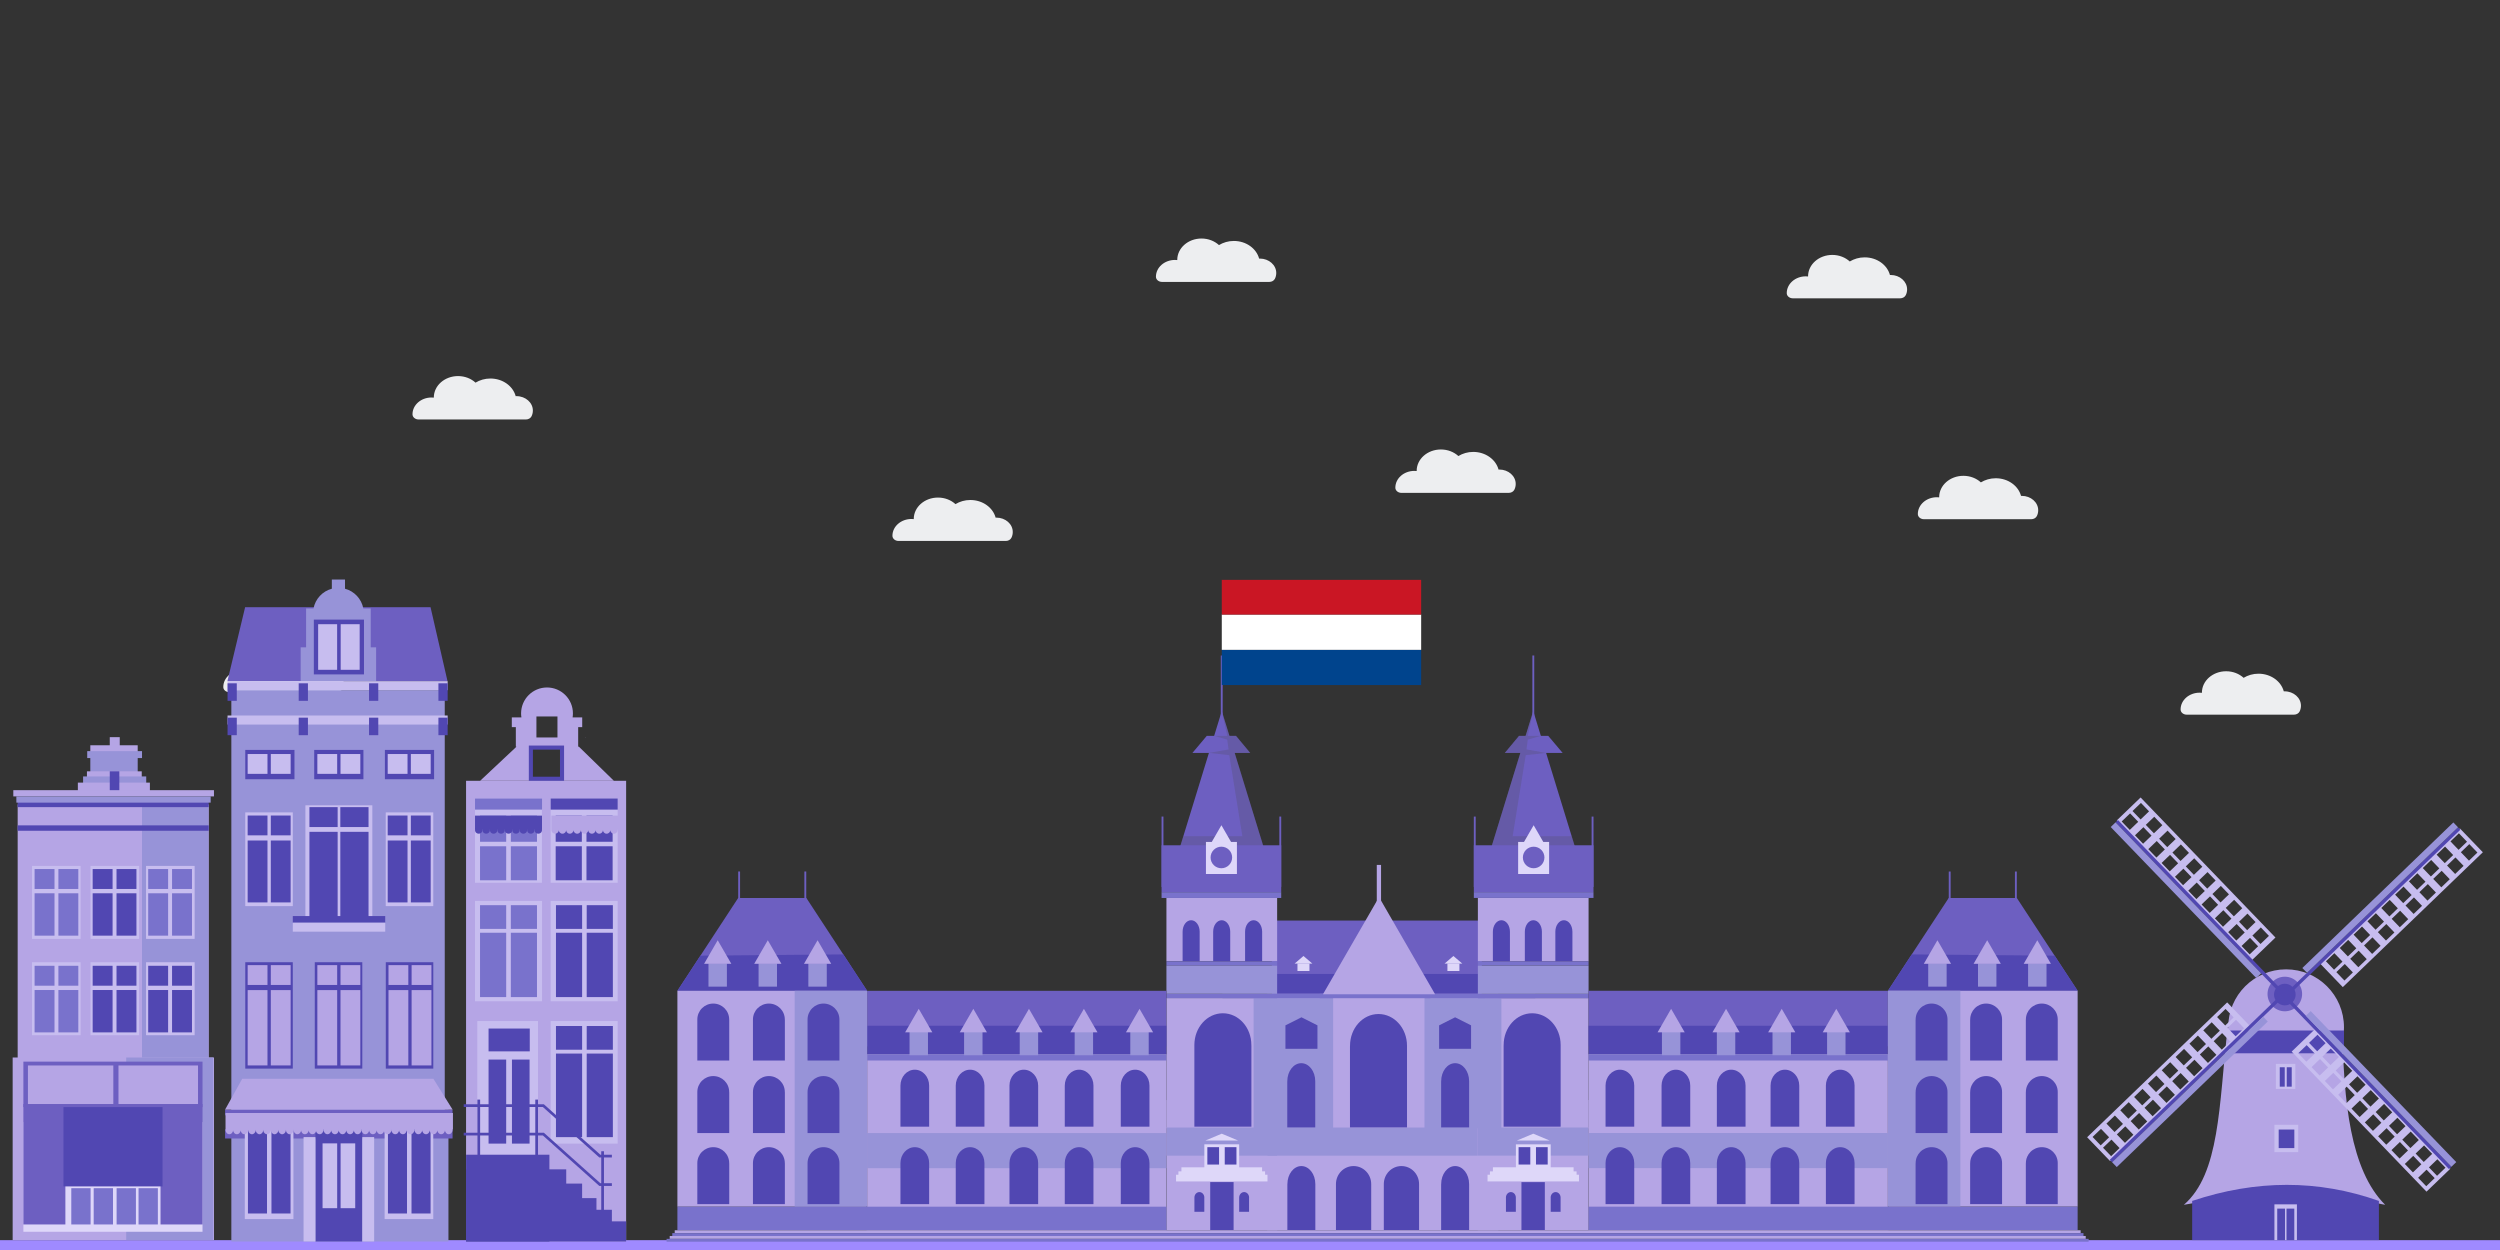 <?xml version="1.0" encoding="utf-8"?>
<!-- Generator: Adobe Illustrator 24.2.0, SVG Export Plug-In . SVG Version: 6.00 Build 0)  -->
<svg version="1.1" xmlns="http://www.w3.org/2000/svg" xmlns:xlink="http://www.w3.org/1999/xlink" x="0px" y="0px"
	 viewBox="0 0 5334 2667" style="enable-background:new 0 0 5334 2667;" xml:space="preserve">
<rect x="0" y="0" width="5334" height="2667" fill="#333333" stroke="none"/>
<style type="text/css">
	.st0{display:none;}
	.st1{display:inline;fill:#37186E;}
	.st2{fill:#EDEEF0;}
	.st3{fill:#9F8AFF;}
	.st4{fill:#5147B2;}
	.st5{fill:#6D5FC1;}
	.st6{fill:#B5A5E5;}
	.st7{opacity:0.22;fill:#494949;}
	.st8{fill:#9793D8;}
	.st9{fill:#7972CC;}
	.st10{fill:#DED7F9;}
	.st11{fill:#C7BDEF;}
	.st12{fill:#00448D;}
	.st13{fill:#FFFFFF;}
	.st14{fill:#CA1624;}
</style>
<g id="Layer_3" class="st0">
	<rect class="st1" width="5334" height="2667"/>
</g>
<g id="Layer_4">
	<g>
		<path class="st2" d="M2125.9,1104.4c-0.5,0-1,0-1.6,0.1c-5.8-21.6-27.7-37.7-54-37.7c-11.8,0-22.7,3.3-31.7,8.8
			c-9.4-8.6-22.6-14-37.3-14c-28.6,0-51.7,20.4-51.7,45.6c0,0.2,0,0.3,0,0.4c-1.6-0.2-3.2-0.3-4.9-0.3c-22.4,0-40.6,16-40.6,35.8
			v0.1c0,6.2,6,11,13,11h228.9c5.1,0,9.8-2.6,11.9-6.7c1.9-3.8,2.9-8,2.9-12.3C2161,1118.2,2145.2,1104.4,2125.9,1104.4"/>
		<path class="st2" d="M2688.1,551.7c-0.5,0-1,0-1.6,0.1c-5.8-21.6-27.7-37.7-54-37.7c-11.8,0-22.7,3.3-31.7,8.8
			c-9.4-8.6-22.6-14-37.3-14c-28.6,0-51.7,20.4-51.7,45.6c0,0.2,0,0.3,0,0.4c-1.6-0.2-3.2-0.3-4.9-0.3c-22.4,0-40.6,16-40.6,35.8
			v0.1c0,6.2,6,11,13,11h228.9c5.1,0,9.8-2.6,11.9-6.7c1.9-3.8,2.9-8,2.9-12.3C2723.1,565.6,2707.4,551.7,2688.1,551.7"/>
		<path class="st2" d="M4034,586.7c-0.5,0-1,0-1.6,0.1c-5.8-21.6-27.7-37.7-54-37.7c-11.8,0-22.7,3.3-31.7,8.8
			c-9.4-8.6-22.6-14-37.3-14c-28.6,0-51.7,20.4-51.7,45.6c0,0.2,0,0.3,0,0.4c-1.6-0.2-3.2-0.3-4.9-0.3c-22.4,0-40.6,16-40.6,35.8
			v0.1c0,6.2,6,11,13,11h229c5.1,0,9.8-2.6,11.9-6.7c1.9-3.8,2.9-8,2.9-12.3C4069,600.5,4053.3,586.7,4034,586.7"/>
		<path class="st2" d="M4874.3,1475c-0.5,0-1,0-1.6,0.1c-5.8-21.6-27.7-37.7-54-37.7c-11.8,0-22.7,3.3-31.7,8.8
			c-9.4-8.6-22.6-14-37.3-14c-28.6,0-51.7,20.4-51.7,45.6c0,0.2,0,0.3,0,0.4c-1.6-0.2-3.2-0.3-4.9-0.3c-22.4,0-40.6,16-40.6,35.8
			v0.1c0,6.2,6,11,13,11h229c5.1,0,9.8-2.6,11.9-6.7c1.9-3.8,2.9-8,2.9-12.3C4909.4,1488.9,4893.7,1475,4874.3,1475"/>
		<path class="st2" d="M1101.9,845.2c-0.5,0-1,0-1.6,0.1c-5.8-21.6-27.7-37.7-54-37.7c-11.8,0-22.7,3.3-31.7,8.8
			c-9.4-8.6-22.6-14-37.3-14c-28.6,0-51.7,20.4-51.7,45.6c0,0.2,0,0.3,0,0.4c-1.6-0.2-3.2-0.3-4.9-0.3c-22.4,0-40.6,16-40.6,35.8
			v0.1c0,6.2,6,11,13,11h229c5.1,0,9.8-2.6,11.9-6.7c1.9-3.8,2.9-8,2.9-12.3C1137,859.1,1121.3,845.2,1101.9,845.2"/>
		<path class="st2" d="M698.2,1427.1c-0.5,0-1,0-1.6,0.1c-5.8-21.6-27.7-37.7-54-37.7c-11.8,0-22.7,3.3-31.7,8.8
			c-9.4-8.6-22.6-14-37.3-14c-28.6,0-51.7,20.4-51.7,45.6c0,0.2,0,0.3,0,0.4c-1.6-0.2-3.2-0.3-4.9-0.3c-22.4,0-40.6,16-40.6,35.8
			v0.1c0,6.2,6,11,13,11h229c5.1,0,9.8-2.6,11.9-6.7c1.9-3.8,2.9-8,2.9-12.3C733.3,1440.9,717.6,1427.1,698.2,1427.1"/>
		<path class="st2" d="M4313.7,1058c-0.5,0-1,0-1.6,0.1c-5.8-21.6-27.7-37.7-54-37.7c-11.8,0-22.7,3.3-31.7,8.8
			c-9.4-8.6-22.6-14-37.3-14c-28.6,0-51.7,20.4-51.7,45.6c0,0.2,0,0.3,0,0.4c-1.6-0.2-3.2-0.3-4.9-0.3c-22.4,0-40.6,16-40.6,35.8
			v0.1c0,6.2,6,11,13,11h229c5.1,0,9.8-2.6,11.9-6.7c1.9-3.8,2.9-8,2.9-12.3C4348.8,1071.8,4333.1,1058,4313.7,1058"/>
		<path class="st2" d="M3198.9,1001.8c-0.5,0-1,0-1.6,0.1c-5.8-21.6-27.8-37.7-54-37.7c-11.8,0-22.7,3.3-31.7,8.8
			c-9.4-8.6-22.6-14-37.3-14c-28.6,0-51.7,20.4-51.7,45.6c0,0.2,0,0.3,0,0.4c-1.6-0.2-3.2-0.3-4.9-0.3c-22.4,0-40.6,16-40.6,35.8
			v0.1c0,6.2,6,11,13,11h229c5.1,0,9.8-2.6,11.9-6.7c1.9-3.8,2.9-8,2.9-12.3C3234,1015.6,3218.3,1001.8,3198.9,1001.8"/>
	</g>
	<rect y="2646" class="st3" width="5334" height="21"/>
</g>
<g id="Layer_1">
	<g>
		<rect x="2713.7" y="2051" class="st4" width="447.6" height="78.7"/>
		<rect x="2713.7" y="1964.1" class="st5" width="447.6" height="113.9"/>
		
			<rect x="2703.6" y="2120.3" transform="matrix(-1 -3.905333e-11 3.905333e-11 -1 5900.377 4745.209)" class="st6" width="493.1" height="504.5"/>
		<rect x="2604.7" y="1398.6" class="st5" width="4" height="150.1"/>
		<rect x="2729.6" y="1742.2" class="st5" width="4" height="150.1"/>
		<rect x="2478.3" y="1742.2" class="st5" width="4" height="150.1"/>
		<rect x="1575" y="1859.4" class="st5" width="4" height="150.1"/>
		<rect x="1716.2" y="1859.4" class="st5" width="4" height="150.1"/>
		<polygon class="st5" points="2606.8,1517 2500,1864.8 2713.7,1864.8 		"/>
		<rect x="2478.3" y="1803.5" class="st5" width="255.3" height="100.1"/>
		<polygon class="st5" points="2667.4,1606.4 2544.2,1606.4 2574.8,1570 2637.1,1570 		"/>
		<polygon class="st7" points="2606.8,1517 2618.4,1570 2590.6,1570 2618.4,1578.1 2621.3,1599 2579.4,1606.4 2622.8,1611.2 
			2650.7,1784.1 2524.3,1784.1 2518.8,1803.5 2694.9,1803.5 2634.3,1606.4 2667.4,1606.4 2637.1,1570 2623.1,1570 		"/>
		<rect x="2489" y="2347.1" class="st6" width="236.2" height="277.8"/>
		<rect x="2488.7" y="1915.8" class="st6" width="236.2" height="135.1"/>
		<rect x="2488.7" y="2129.5" class="st6" width="236.2" height="277.8"/>
		<rect x="2674.7" y="2129.5" class="st8" width="50.4" height="277.8"/>
		<rect x="2717" y="2129.5" class="st8" width="127.4" height="277.8"/>
		<rect x="2488.7" y="2051" class="st9" width="236.2" height="9.4"/>
		<rect x="2478.3" y="1903.6" class="st9" width="255.3" height="12.3"/>
		<rect x="2488.7" y="2120.3" class="st9" width="236.2" height="9.4"/>
		<rect x="2608.2" y="2120.3" class="st9" width="236.2" height="9.4"/>
		<rect x="2488.7" y="2060.3" class="st8" width="236.2" height="60"/>
		<rect x="2488.7" y="2405.7" class="st8" width="236.2" height="60"/>
		<rect x="2704.3" y="2405.7" class="st8" width="461.1" height="60"/>
		<polygon class="st10" points="2606.7,2418.8 2571.7,2433.5 2641.8,2433.5 		"/>
		<rect x="2569.6" y="2441.5" class="st10" width="74.3" height="50.8"/>
		<rect x="2520.7" y="2490.6" class="st10" width="172.1" height="14.3"/>
		<rect x="2514.3" y="2499.2" class="st10" width="184.9" height="14.3"/>
		<rect x="2509.2" y="2506.4" class="st10" width="195.1" height="14.3"/>
		<rect x="1850.1" y="2114" class="st5" width="638.6" height="118.5"/>
		<rect x="1850.1" y="2188.5" class="st4" width="638.6" height="60.8"/>
		<rect x="1850.1" y="2249.3" class="st6" width="638.6" height="375.6"/>
		<rect x="1850.1" y="2417.5" class="st8" width="638.6" height="74.9"/>
		<rect x="1850.1" y="2249.3" class="st9" width="638.6" height="13.4"/>
		<polygon class="st5" points="1850.1,2114 1445.3,2114 1574.9,1916 1720.5,1916 		"/>
		<polygon class="st4" points="1850.1,2114 1445.3,2114 1494.4,2039 1799.3,2036.3 		"/>
		<rect x="1445.3" y="2114" class="st6" width="403.4" height="460.6"/>
		<rect x="1695.5" y="2114" class="st8" width="154.7" height="460.6"/>
		<path class="st4" d="M1555.9,2176.3L1555.9,2176.3l0,86.5h-68.1v-86.5h0c0-0.4,0-0.7,0-1.1c0-18.8,15.2-34,34-34s34,15.2,34,34
			C1555.9,2175.5,1555.9,2175.9,1555.9,2176.3z"/>
		<path class="st4" d="M1674.6,2176.3L1674.6,2176.3l0,86.5h-68.1v-86.5h0c0-0.4,0-0.7,0-1.1c0-18.8,15.2-34,34-34s34,15.2,34,34
			C1674.6,2175.5,1674.6,2175.9,1674.6,2176.3z"/>
		<path class="st4" d="M1791,2176.3L1791,2176.3l0,86.5H1723v-86.5h0c0-0.4,0-0.7,0-1.1c0-18.8,15.2-34,34-34s34,15.2,34,34
			C1791,2175.5,1791,2175.9,1791,2176.3z"/>
		<path class="st4" d="M1982.4,2317.4L1982.4,2317.4l0,86.5h-61.2v-86.5h0c0-0.4,0-0.7,0-1.1c0-18.8,13.7-34,30.6-34
			c16.9,0,30.6,15.2,30.6,34C1982.4,2316.6,1982.4,2317,1982.4,2317.4z"/>
		<path class="st4" d="M2100.4,2317.4L2100.4,2317.4l0,86.5h-61.2v-86.5h0c0-0.4,0-0.7,0-1.1c0-18.8,13.7-34,30.6-34
			c16.9,0,30.6,15.2,30.6,34C2100.4,2316.6,2100.4,2317,2100.4,2317.4z"/>
		<path class="st4" d="M2215,2317.4L2215,2317.4l0,86.5h-61.2v-86.5h0c0-0.4,0-0.7,0-1.1c0-18.8,13.7-34,30.6-34s30.6,15.2,30.6,34
			C2215,2316.6,2215,2317,2215,2317.4z"/>
		<path class="st4" d="M2333,2317.4L2333,2317.4l0,86.5h-61.2v-86.5h0c0-0.4,0-0.7,0-1.1c0-18.8,13.7-34,30.6-34
			c16.9,0,30.6,15.2,30.6,34C2333,2316.6,2333,2317,2333,2317.4z"/>
		<path class="st4" d="M2452.5,2317.4L2452.5,2317.4l0,86.5h-61.2v-86.5h0c0-0.4,0-0.7,0-1.1c0-18.8,13.7-34,30.6-34
			s30.6,15.2,30.6,34C2452.5,2316.6,2452.5,2317,2452.5,2317.4z"/>
		<path class="st4" d="M2670,2231.8L2670,2231.8l0,172h-121.7v-172h0c0-0.7,0-1.5,0-2.2c0-37.4,27.2-67.7,60.8-67.7
			c33.6,0,60.8,30.3,60.8,67.7C2670.1,2230.4,2670,2231.1,2670,2231.8z"/>
		<path class="st4" d="M2559.6,1988.7L2559.6,1988.7l0,62.3h-36.4v-62.3h0c0-0.3,0-0.5,0-0.8c0-13.6,8.1-24.5,18.2-24.5
			s18.2,11,18.2,24.5C2559.7,1988.1,2559.6,1988.4,2559.6,1988.7z"/>
		<path class="st4" d="M2624.8,1988.7L2624.8,1988.7l0,62.3h-36.4v-62.3h0c0-0.3,0-0.5,0-0.8c0-13.6,8.1-24.5,18.2-24.5
			s18.2,11,18.2,24.5C2624.8,1988.1,2624.8,1988.4,2624.8,1988.7z"/>
		<path class="st4" d="M2692.9,1988.7L2692.9,1988.7l0,62.3h-36.4v-62.3h0c0-0.3,0-0.5,0-0.8c0-13.6,8.1-24.5,18.2-24.5
			s18.2,11,18.2,24.5C2692.9,1988.1,2692.9,1988.4,2692.9,1988.7z"/>
		<path class="st4" d="M1982.4,2482.7L1982.4,2482.7l0,86.5h-61.2v-86.5h0c0-0.4,0-0.7,0-1.1c0-18.8,13.7-34,30.6-34
			c16.9,0,30.6,15.2,30.6,34C1982.4,2481.9,1982.4,2482.3,1982.4,2482.7z"/>
		<path class="st4" d="M2100.4,2482.7L2100.4,2482.7l0,86.5h-61.2v-86.5h0c0-0.4,0-0.7,0-1.1c0-18.8,13.7-34,30.6-34
			c16.9,0,30.6,15.2,30.6,34C2100.4,2481.9,2100.4,2482.3,2100.4,2482.7z"/>
		<path class="st4" d="M2215,2482.7L2215,2482.7l0,86.5h-61.2v-86.5h0c0-0.4,0-0.7,0-1.1c0-18.8,13.7-34,30.6-34s30.6,15.2,30.6,34
			C2215,2481.9,2215,2482.3,2215,2482.7z"/>
		<path class="st4" d="M2333,2482.7L2333,2482.7l0,86.5h-61.2v-86.5h0c0-0.4,0-0.7,0-1.1c0-18.8,13.7-34,30.6-34
			c16.9,0,30.6,15.2,30.6,34C2333,2481.9,2333,2482.3,2333,2482.7z"/>
		<path class="st4" d="M2452.5,2482.7L2452.5,2482.7l0,86.5h-61.2v-86.5h0c0-0.4,0-0.7,0-1.1c0-18.8,13.7-34,30.6-34
			s30.6,15.2,30.6,34C2452.5,2481.9,2452.5,2482.3,2452.5,2482.7z"/>
		<path class="st4" d="M2569.5,2555.6L2569.5,2555.6l0,29.9h-21.1v-29.9h0c0-0.1,0-0.3,0-0.4c0-6.5,4.7-11.8,10.6-11.8
			c5.8,0,10.6,5.3,10.6,11.8C2569.6,2555.3,2569.5,2555.4,2569.5,2555.6z"/>
		<path class="st4" d="M2665,2555.6L2665,2555.6l0,29.9h-21.1v-29.9h0c0-0.1,0-0.3,0-0.4c0-6.5,4.7-11.8,10.6-11.8
			s10.6,5.3,10.6,11.8C2665,2555.3,2665,2555.4,2665,2555.6z"/>
		<path class="st4" d="M1555.9,2331L1555.9,2331l0,86.5h-68.1V2331h0c0-0.4,0-0.7,0-1.1c0-18.8,15.2-34,34-34s34,15.2,34,34
			C1555.9,2330.3,1555.9,2330.6,1555.9,2331z"/>
		<path class="st4" d="M1674.6,2331L1674.6,2331l0,86.5h-68.1V2331h0c0-0.4,0-0.7,0-1.1c0-18.8,15.2-34,34-34s34,15.2,34,34
			C1674.6,2330.3,1674.6,2330.6,1674.6,2331z"/>
		<path class="st4" d="M1791,2331L1791,2331l0,86.5H1723V2331h0c0-0.4,0-0.7,0-1.1c0-18.8,15.2-34,34-34s34,15.2,34,34
			C1791,2330.3,1791,2330.6,1791,2331z"/>
		<path class="st4" d="M1555.9,2482.7L1555.9,2482.7l0,86.5h-68.1v-86.5h0c0-0.4,0-0.7,0-1.1c0-18.8,15.2-34,34-34s34,15.2,34,34
			C1555.9,2481.9,1555.9,2482.3,1555.9,2482.7z"/>
		<path class="st4" d="M1674.6,2482.7L1674.6,2482.7l0,86.5h-68.1v-86.5h0c0-0.4,0-0.7,0-1.1c0-18.8,15.2-34,34-34s34,15.2,34,34
			C1674.6,2481.9,1674.6,2482.3,1674.6,2482.7z"/>
		<path class="st4" d="M1791,2482.7L1791,2482.7l0,86.5H1723v-86.5h0c0-0.4,0-0.7,0-1.1c0-18.8,15.2-34,34-34s34,15.2,34,34
			C1791,2481.9,1791,2482.3,1791,2482.7z"/>
		<g>
			<rect x="1511.6" y="2055.3" class="st8" width="39.3" height="49.8"/>
			<polygon class="st6" points="1531.3,2006.1 1502.3,2056.3 1560.3,2056.3 			"/>
		</g>
		<g>
			<rect x="1940.6" y="2201.7" class="st8" width="39.3" height="49.8"/>
			<polygon class="st6" points="1960.2,2152.4 1931.2,2202.6 1989.2,2202.6 			"/>
		</g>
		<g>
			<rect x="2057" y="2201.7" class="st8" width="39.3" height="49.8"/>
			<polygon class="st6" points="2076.7,2152.4 2047.7,2202.6 2105.7,2202.6 			"/>
		</g>
		<g>
			<rect x="2175.7" y="2201.7" class="st8" width="39.3" height="49.8"/>
			<polygon class="st6" points="2195.4,2152.4 2166.4,2202.6 2224.4,2202.6 			"/>
		</g>
		<g>
			<rect x="2292.9" y="2201.7" class="st8" width="39.3" height="49.8"/>
			<polygon class="st6" points="2312.6,2152.4 2283.6,2202.6 2341.6,2202.6 			"/>
		</g>
		<g>
			<rect x="2411.6" y="2201.7" class="st8" width="39.3" height="49.8"/>
			<polygon class="st6" points="2431.3,2152.4 2402.3,2202.6 2460.3,2202.6 			"/>
		</g>
		<g>
			<rect x="1618.5" y="2055.3" class="st8" width="39.3" height="49.8"/>
			<polygon class="st6" points="1638.2,2006.1 1609.2,2056.3 1667.2,2056.3 			"/>
		</g>
		<g>
			<rect x="1724.7" y="2055.3" class="st8" width="39.3" height="49.8"/>
			<polygon class="st6" points="1744.4,2006.1 1715.4,2056.3 1773.4,2056.3 			"/>
		</g>
		<rect x="1445.3" y="2574.6" class="st9" width="404.9" height="50.3"/>
		<rect x="1848.7" y="2574.6" class="st9" width="640.1" height="50.3"/>
		<rect x="2576" y="2447.6" class="st4" width="25" height="37.1"/>
		<rect x="2582.1" y="2522.1" class="st4" width="49.9" height="102.7"/>
		<rect x="2613.1" y="2447.6" class="st4" width="25" height="37.1"/>
		<path class="st10" d="M2626.6,1796.4l-20.6-35.7l-20.6,35.7h-12.4v68.4h66.1v-68.4H2626.6z M2605.9,1852.5c-12.7,0-23-10.3-23-23
			c0-12.7,10.3-23,23-23c12.7,0,23,10.3,23,23C2628.9,1842.2,2618.6,1852.5,2605.9,1852.5z"/>
		
			<rect x="3269.4" y="1398.6" transform="matrix(-1 -4.502011e-11 4.502011e-11 -1 6542.879 2947.252)" class="st5" width="4" height="150.1"/>
		
			<rect x="3144.5" y="1742.2" transform="matrix(-1 -4.502011e-11 4.502011e-11 -1 6293.049 3634.571)" class="st5" width="4" height="150.1"/>
		
			<rect x="3395.8" y="1742.2" transform="matrix(-1 -4.502011e-11 4.502011e-11 -1 6795.688 3634.571)" class="st5" width="4" height="150.1"/>
		
			<rect x="4299.1" y="1859.4" transform="matrix(-1 -4.502011e-11 4.502011e-11 -1 8602.155 3868.985)" class="st5" width="4" height="150.1"/>
		
			<rect x="4157.9" y="1859.4" transform="matrix(-1 -4.502011e-11 4.502011e-11 -1 8319.772 3868.985)" class="st5" width="4" height="150.1"/>
		<polygon class="st5" points="3271.3,1517 3378.1,1864.8 3164.4,1864.8 		"/>
		
			<rect x="3144.5" y="1803.5" transform="matrix(-1 -4.489798e-11 4.489798e-11 -1 6544.369 3707.082)" class="st5" width="255.3" height="100.1"/>
		<polygon class="st5" points="3210.7,1606.4 3334,1606.4 3303.3,1570 3241,1570 		"/>
		<polygon class="st7" points="3271.3,1517 3259.7,1570 3287.6,1570 3259.7,1578.1 3256.9,1599 3298.8,1606.4 3255.3,1611.2 
			3227.4,1784.1 3353.8,1784.1 3359.3,1803.5 3183.3,1803.5 3243.8,1606.4 3210.7,1606.4 3241,1570 3255,1570 		"/>
		
			<rect x="3153" y="2347.1" transform="matrix(-1 -4.489532e-11 4.489532e-11 -1 6542.156 4971.932)" class="st6" width="236.2" height="277.8"/>
		
			<rect x="3153.2" y="1915.8" transform="matrix(-1 -4.489532e-11 4.489532e-11 -1 6542.581 3966.823)" class="st6" width="236.2" height="135.1"/>
		
			<rect x="3153.2" y="2129.5" transform="matrix(-1 -4.489532e-11 4.489532e-11 -1 6542.581 4536.868)" class="st6" width="236.2" height="277.8"/>
		
			<rect x="3153" y="2129.5" transform="matrix(-1 -4.490287e-11 4.490287e-11 -1 6356.379 4536.868)" class="st8" width="50.4" height="277.8"/>
		
			<rect x="3039.2" y="2129.5" transform="matrix(-1 -1.755008e-11 1.755008e-11 -1 6207.364 4536.868)" class="st8" width="128.9" height="277.8"/>
		
			<rect x="3153.2" y="2051" transform="matrix(-1 -4.489532e-11 4.489532e-11 -1 6542.581 4111.333)" class="st9" width="236.2" height="9.4"/>
		
			<rect x="3144.5" y="1903.6" transform="matrix(-1 -4.489798e-11 4.489798e-11 -1 6544.369 3819.422)" class="st9" width="255.3" height="12.3"/>
		
			<rect x="3153.2" y="2120.3" transform="matrix(-1 -4.489532e-11 4.489532e-11 -1 6542.581 4250.064)" class="st9" width="236.2" height="9.4"/>
		
			<rect x="3039.5" y="2120.3" transform="matrix(-1 -4.489532e-11 4.489532e-11 -1 6315.248 4250.064)" class="st9" width="236.2" height="9.4"/>
		
			<rect x="2815.9" y="2120.3" transform="matrix(-1 -4.489532e-11 4.489532e-11 -1 5867.929 4250.064)" class="st9" width="236.2" height="9.4"/>
		
			<rect x="3153.2" y="2060.3" transform="matrix(-1 -4.489532e-11 4.489532e-11 -1 6542.581 4180.699)" class="st8" width="236.2" height="60"/>
		
			<rect x="3153.2" y="2405.7" transform="matrix(-1 -4.489532e-11 4.489532e-11 -1 6542.581 4871.337)" class="st8" width="236.2" height="60"/>
		<polygon class="st10" points="3271.4,2418.8 3306.5,2433.5 3236.3,2433.5 		"/>
		
			<rect x="3234.2" y="2441.5" transform="matrix(-1 -4.489754e-11 4.489754e-11 -1 6542.799 4933.89)" class="st10" width="74.3" height="50.8"/>
		
			<rect x="3185.4" y="2490.6" transform="matrix(-1 -4.489221e-11 4.489221e-11 -1 6542.799 4995.422)" class="st10" width="172.1" height="14.3"/>
		
			<rect x="3179" y="2499.2" transform="matrix(-1 -4.490154e-11 4.490154e-11 -1 6542.799 5012.784)" class="st10" width="184.9" height="14.3"/>
		
			<rect x="3173.9" y="2506.4" transform="matrix(-1 -4.490065e-11 4.490065e-11 -1 6542.799 5027.082)" class="st10" width="195.1" height="14.3"/>
		
			<rect x="3389.4" y="2114" transform="matrix(-1 -4.489932e-11 4.489932e-11 -1 7417.355 4346.401)" class="st5" width="638.6" height="118.5"/>
		
			<rect x="3389.4" y="2188.5" transform="matrix(-1 -4.489932e-11 4.489932e-11 -1 7417.355 4437.805)" class="st4" width="638.6" height="60.8"/>
		
			<rect x="3389.4" y="2249.3" transform="matrix(-1 -4.489932e-11 4.489932e-11 -1 7417.355 4874.145)" class="st6" width="638.6" height="375.6"/>
		
			<rect x="3389.4" y="2417.5" transform="matrix(-1 -4.489932e-11 4.489932e-11 -1 7417.355 4909.802)" class="st8" width="638.6" height="74.9"/>
		
			<rect x="3389.4" y="2249.3" transform="matrix(-1 -4.489932e-11 4.489932e-11 -1 7417.355 4512.015)" class="st9" width="638.6" height="13.4"/>
		<polygon class="st5" points="4028,2114 4432.9,2114 4303.2,1916 4157.7,1916 		"/>
		<polygon class="st4" points="4028,2114 4432.9,2114 4383.7,2039 4078.9,2036.3 		"/>
		
			<rect x="4029.5" y="2114" transform="matrix(-1 -4.489710e-11 4.489710e-11 -1 8462.326 4688.528)" class="st6" width="403.4" height="460.6"/>
		
			<rect x="4028" y="2114" transform="matrix(-1 -4.488910e-11 4.488910e-11 -1 8210.632 4688.528)" class="st8" width="154.7" height="460.6"/>
		<path class="st4" d="M4322.3,2176.3L4322.3,2176.3l0,86.5h68.1v-86.5h0c0-0.4,0-0.7,0-1.1c0-18.8-15.2-34-34-34
			c-18.8,0-34,15.2-34,34C4322.2,2175.5,4322.2,2175.9,4322.3,2176.3z"/>
		<path class="st4" d="M4203.5,2176.3L4203.5,2176.3l0,86.5h68.1v-86.5h0c0-0.4,0-0.7,0-1.1c0-18.8-15.2-34-34-34
			c-18.8,0-34,15.2-34,34C4203.5,2175.5,4203.5,2175.9,4203.5,2176.3z"/>
		<path class="st4" d="M4087.1,2176.3L4087.1,2176.3l0,86.5h68.1v-86.5h0c0-0.4,0-0.7,0-1.1c0-18.8-15.2-34-34-34
			c-18.8,0-34,15.2-34,34C4087.1,2175.5,4087.1,2175.9,4087.1,2176.3z"/>
		<path class="st4" d="M3895.7,2317.4L3895.7,2317.4l0,86.5h61.2v-86.5h0c0-0.4,0-0.7,0-1.1c0-18.8-13.7-34-30.6-34
			c-16.9,0-30.6,15.2-30.6,34C3895.7,2316.6,3895.7,2317,3895.7,2317.4z"/>
		<path class="st4" d="M3777.7,2317.4L3777.7,2317.4l0,86.5h61.2v-86.5h0c0-0.4,0-0.7,0-1.1c0-18.8-13.7-34-30.6-34
			s-30.6,15.2-30.6,34C3777.7,2316.6,3777.7,2317,3777.7,2317.4z"/>
		<path class="st4" d="M3663.1,2317.4L3663.1,2317.4l0,86.5h61.2v-86.5h0c0-0.4,0-0.7,0-1.1c0-18.8-13.7-34-30.6-34
			c-16.9,0-30.6,15.2-30.6,34C3663.1,2316.6,3663.1,2317,3663.1,2317.4z"/>
		<path class="st4" d="M3545.1,2317.4L3545.1,2317.4l0,86.5h61.2v-86.5h0c0-0.4,0-0.7,0-1.1c0-18.8-13.7-34-30.6-34
			c-16.9,0-30.6,15.2-30.6,34C3545.1,2316.6,3545.1,2317,3545.1,2317.4z"/>
		<path class="st4" d="M3425.6,2317.4L3425.6,2317.4l0,86.5h61.2v-86.5h0c0-0.4,0-0.7,0-1.1c0-18.8-13.7-34-30.6-34
			c-16.9,0-30.6,15.2-30.6,34C3425.6,2316.6,3425.6,2317,3425.6,2317.4z"/>
		<path class="st4" d="M3208.1,2231.8L3208.1,2231.8l0,172h121.7v-172h0c0-0.7,0-1.5,0-2.2c0-37.4-27.2-67.7-60.8-67.7
			s-60.8,30.3-60.8,67.7C3208.1,2230.4,3208.1,2231.1,3208.1,2231.8z"/>
		<path class="st4" d="M2880.3,2233.4L2880.3,2233.4l0,172h121.7v-172h0c0-0.7,0-1.5,0-2.2c0-37.4-27.2-67.7-60.8-67.7
			s-60.8,30.3-60.8,67.7C2880.2,2232,2880.2,2232.7,2880.3,2233.4z"/>
		<path class="st4" d="M3074.8,2308L3074.8,2308l0,97.4h59.7V2308h0c0-0.4,0-0.8,0-1.2c0-21.2-13.4-38.4-29.8-38.4
			c-16.5,0-29.8,17.2-29.8,38.4C3074.8,2307.2,3074.8,2307.6,3074.8,2308z"/>
		<path class="st4" d="M2746.5,2308L2746.5,2308l0,97.4h59.7V2308h0c0-0.4,0-0.8,0-1.2c0-21.2-13.4-38.4-29.8-38.4
			s-29.8,17.2-29.8,38.4C2746.4,2307.2,2746.4,2307.6,2746.5,2308z"/>
		<path class="st4" d="M2746.7,2527.5L2746.7,2527.5l0,97.4h59.7v-97.4h0c0-0.4,0-0.8,0-1.2c0-21.2-13.4-38.4-29.8-38.4
			s-29.8,17.2-29.8,38.4C2746.7,2526.6,2746.7,2527,2746.7,2527.5z"/>
		<path class="st4" d="M3074.8,2527.5L3074.8,2527.5l0,97.4h59.7v-97.4h0c0-0.4,0-0.8,0-1.2c0-21.2-13.4-38.4-29.8-38.4
			c-16.5,0-29.8,17.2-29.8,38.4C3074.8,2526.6,3074.8,2527,3074.8,2527.5z"/>
		<path class="st4" d="M2850.4,2527.5L2850.4,2527.5l0,97.4h75.2v-97.4h0c0-0.4,0-0.8,0-1.2c0-21.2-16.8-38.4-37.6-38.4
			s-37.6,17.2-37.6,38.4C2850.4,2526.6,2850.4,2527,2850.4,2527.5z"/>
		<path class="st4" d="M2952.5,2527.5L2952.5,2527.5l0,97.4h75.2v-97.4h0c0-0.4,0-0.8,0-1.2c0-21.2-16.8-38.4-37.6-38.4
			c-20.8,0-37.6,17.2-37.6,38.4C2952.5,2526.6,2952.5,2527,2952.5,2527.5z"/>
		<path class="st4" d="M3318.5,1988.7L3318.5,1988.7l0,62.3h36.4v-62.3h0c0-0.3,0-0.5,0-0.8c0-13.6-8.1-24.5-18.2-24.5
			s-18.2,11-18.2,24.5C3318.5,1988.1,3318.5,1988.4,3318.5,1988.7z"/>
		<path class="st4" d="M3253.4,1988.7L3253.4,1988.7l0,62.3h36.4v-62.3h0c0-0.3,0-0.5,0-0.8c0-13.6-8.1-24.5-18.2-24.5
			s-18.2,11-18.2,24.5C3253.4,1988.1,3253.4,1988.4,3253.4,1988.7z"/>
		<path class="st4" d="M3185.2,1988.7L3185.2,1988.7l0,62.3h36.4v-62.3h0c0-0.3,0-0.5,0-0.8c0-13.6-8.1-24.5-18.2-24.5
			s-18.2,11-18.2,24.5C3185.2,1988.1,3185.2,1988.4,3185.2,1988.7z"/>
		<path class="st4" d="M3895.7,2482.7L3895.7,2482.7l0,86.5h61.2v-86.5h0c0-0.4,0-0.7,0-1.1c0-18.8-13.7-34-30.6-34
			c-16.9,0-30.6,15.2-30.6,34C3895.7,2481.9,3895.7,2482.3,3895.7,2482.7z"/>
		<path class="st4" d="M3777.7,2482.7L3777.7,2482.7l0,86.5h61.2v-86.5h0c0-0.4,0-0.7,0-1.1c0-18.8-13.7-34-30.6-34
			s-30.6,15.2-30.6,34C3777.7,2481.9,3777.7,2482.3,3777.7,2482.7z"/>
		<path class="st4" d="M3663.1,2482.7L3663.1,2482.7l0,86.5h61.2v-86.5h0c0-0.4,0-0.7,0-1.1c0-18.8-13.7-34-30.6-34
			c-16.9,0-30.6,15.2-30.6,34C3663.1,2481.9,3663.1,2482.3,3663.1,2482.7z"/>
		<path class="st4" d="M3545.1,2482.7L3545.1,2482.7l0,86.5h61.2v-86.5h0c0-0.4,0-0.7,0-1.1c0-18.8-13.7-34-30.6-34
			c-16.9,0-30.6,15.2-30.6,34C3545.1,2481.9,3545.1,2482.3,3545.1,2482.7z"/>
		<path class="st4" d="M3425.6,2482.7L3425.6,2482.7l0,86.5h61.2v-86.5h0c0-0.4,0-0.7,0-1.1c0-18.8-13.7-34-30.6-34
			c-16.9,0-30.6,15.2-30.6,34C3425.6,2481.9,3425.6,2482.3,3425.6,2482.7z"/>
		<path class="st4" d="M3308.6,2555.6L3308.6,2555.6l0,29.9h21.1v-29.9h0c0-0.1,0-0.3,0-0.4c0-6.5-4.7-11.8-10.6-11.8
			s-10.6,5.3-10.6,11.8C3308.6,2555.3,3308.6,2555.4,3308.6,2555.6z"/>
		<path class="st4" d="M3213.1,2555.6L3213.1,2555.6l0,29.9h21.1v-29.9h0c0-0.1,0-0.3,0-0.4c0-6.5-4.7-11.8-10.6-11.8
			c-5.8,0-10.6,5.3-10.6,11.8C3213.1,2555.3,3213.1,2555.4,3213.1,2555.6z"/>
		<path class="st4" d="M4322.3,2331L4322.3,2331l0,86.5h68.1V2331h0c0-0.4,0-0.7,0-1.1c0-18.8-15.2-34-34-34c-18.8,0-34,15.2-34,34
			C4322.2,2330.3,4322.2,2330.6,4322.3,2331z"/>
		<path class="st4" d="M4203.5,2331L4203.5,2331l0,86.5h68.1V2331h0c0-0.4,0-0.7,0-1.1c0-18.8-15.2-34-34-34c-18.8,0-34,15.2-34,34
			C4203.5,2330.3,4203.5,2330.6,4203.5,2331z"/>
		<path class="st4" d="M4087.1,2331L4087.1,2331l0,86.5h68.1V2331h0c0-0.4,0-0.7,0-1.1c0-18.8-15.2-34-34-34c-18.8,0-34,15.2-34,34
			C4087.1,2330.3,4087.1,2330.6,4087.1,2331z"/>
		<path class="st4" d="M4322.3,2482.7L4322.3,2482.7l0,86.5h68.1v-86.5h0c0-0.4,0-0.7,0-1.1c0-18.8-15.2-34-34-34
			c-18.8,0-34,15.2-34,34C4322.2,2481.9,4322.2,2482.3,4322.3,2482.7z"/>
		<path class="st4" d="M4203.5,2482.7L4203.5,2482.7l0,86.5h68.1v-86.5h0c0-0.4,0-0.7,0-1.1c0-18.8-15.2-34-34-34
			c-18.8,0-34,15.2-34,34C4203.5,2481.9,4203.5,2482.3,4203.5,2482.7z"/>
		<path class="st4" d="M4087.1,2482.7L4087.1,2482.7l0,86.5h68.1v-86.5h0c0-0.4,0-0.7,0-1.1c0-18.8-15.2-34-34-34
			c-18.8,0-34,15.2-34,34C4087.1,2481.9,4087.1,2482.3,4087.1,2482.7z"/>
		<g>
			
				<rect x="4327.2" y="2055.3" transform="matrix(-1 -4.492063e-11 4.492063e-11 -1 8693.646 4160.401)" class="st8" width="39.3" height="49.8"/>
			<polygon class="st6" points="4346.8,2006.1 4375.8,2056.3 4317.8,2056.3 			"/>
		</g>
		<g>
			
				<rect x="3898.2" y="2201.7" transform="matrix(-1 -4.487445e-11 4.487445e-11 -1 7835.773 4453.123)" class="st8" width="39.3" height="49.8"/>
			<polygon class="st6" points="3917.9,2152.4 3946.9,2202.6 3888.9,2202.6 			"/>
		</g>
		<g>
			
				<rect x="3781.8" y="2201.7" transform="matrix(-1 -4.492063e-11 4.492063e-11 -1 7602.921 4453.123)" class="st8" width="39.3" height="49.8"/>
			<polygon class="st6" points="3801.5,2152.4 3830.5,2202.6 3772.5,2202.6 			"/>
		</g>
		<g>
			
				<rect x="3663.1" y="2201.7" transform="matrix(-1 -4.487445e-11 4.487445e-11 -1 7365.475 4453.123)" class="st8" width="39.3" height="49.8"/>
			<polygon class="st6" points="3682.7,2152.4 3711.7,2202.6 3653.7,2202.6 			"/>
		</g>
		<g>
			
				<rect x="3545.9" y="2201.7" transform="matrix(-1 -4.492063e-11 4.492063e-11 -1 7131.092 4453.123)" class="st8" width="39.3" height="49.8"/>
			<polygon class="st6" points="3565.5,2152.4 3594.5,2202.6 3536.6,2202.6 			"/>
		</g>
		<g>
			
				<rect x="3088.2" y="2055.6" transform="matrix(-1 -2.221791e-11 2.221791e-11 -1 6202.003 4127.329)" class="st10" width="25.6" height="16.1"/>
			<polygon class="st10" points="3101,2039.7 3119.9,2055.9 3082.1,2055.9 			"/>
		</g>
		<g>
			
				<rect x="2768.3" y="2055.6" transform="matrix(-1 -2.221791e-11 2.221791e-11 -1 5562.171 4127.329)" class="st10" width="25.6" height="16.1"/>
			<polygon class="st10" points="2781.1,2039.7 2800,2055.9 2762.2,2055.9 			"/>
		</g>
		<g>
			
				<rect x="4220.3" y="2055.3" transform="matrix(-1 -4.487445e-11 4.487445e-11 -1 8479.857 4160.401)" class="st8" width="39.3" height="49.8"/>
			<polygon class="st6" points="4239.9,2006.1 4268.9,2056.3 4210.9,2056.3 			"/>
		</g>
		<g>
			
				<rect x="4114.1" y="2055.3" transform="matrix(-1 -4.492063e-11 4.492063e-11 -1 8267.433 4160.401)" class="st8" width="39.3" height="49.8"/>
			<polygon class="st6" points="4133.7,2006.1 4162.7,2056.3 4104.7,2056.3 			"/>
		</g>
		
			<rect x="4028" y="2574.6" transform="matrix(-1 -4.489488e-11 4.489488e-11 -1 8460.845 5199.422)" class="st9" width="404.9" height="50.3"/>
		
			<rect x="3389.4" y="2574.6" transform="matrix(-1 -4.489754e-11 4.489754e-11 -1 7418.836 5199.422)" class="st9" width="640.1" height="50.3"/>
		
			<rect x="3277.1" y="2447.6" transform="matrix(-1 -4.485446e-11 4.485446e-11 -1 6579.262 4932.273)" class="st4" width="25" height="37.1"/>
		
			<rect x="3246.1" y="2522.1" transform="matrix(-1 -4.489843e-11 4.489843e-11 -1 6542.156 5146.997)" class="st4" width="49.9" height="102.7"/>
		
			<rect x="3240" y="2447.6" transform="matrix(-1 -4.485446e-11 4.485446e-11 -1 6505.049 4932.273)" class="st4" width="25" height="37.1"/>
		<path class="st10" d="M3239.1,1796.4v68.4h66.1v-68.4h-12.4l-20.6-35.7l-20.6,35.7H3239.1z M3249.2,1829.5c0-12.7,10.3-23,23-23
			c12.7,0,23,10.3,23,23c0,12.7-10.3,23-23,23C3259.5,1852.5,3249.2,1842.2,3249.2,1829.5z"/>
		<polygon class="st4" points="2810.9,2187.7 2810.9,2237.7 2742.6,2237.7 2742.6,2187.7 2776.8,2170.5 		"/>
		<polygon class="st4" points="3138.7,2187.7 3138.7,2237.7 3070.5,2237.7 3070.5,2187.7 3104.6,2170.5 		"/>
		<polygon class="st6" points="2942.3,1914.1 2822.7,2121.3 3061.9,2121.3 		"/>
		<rect x="2937.5" y="1845.4" class="st6" width="9.1" height="118"/>
		<rect x="1439.6" y="2624.9" class="st6" width="2999.7" height="6.1"/>
		<rect x="1434.4" y="2631" class="st9" width="3010.9" height="6.1"/>
		<rect x="1428.9" y="2637.1" class="st6" width="3021.2" height="6.1"/>
		<rect x="1422.2" y="2643.2" class="st9" width="3034.1" height="6.1"/>
	</g>
	<rect x="2664.2" y="234.7" class="st6" width="0.5" height="0"/>
	<g>
		<rect x="493.6" y="2367.4" class="st8" width="463.2" height="281.5"/>
		<rect x="493.6" y="1472.5" class="st8" width="455.3" height="919"/>
		<polygon class="st5" points="954.8,1453.3 485.2,1453.3 523,1295.5 918.6,1295.5 		"/>
		<path class="st8" d="M802.5,1381.2v72.1h-161v-72.1h11.6v-83h15.8c3.9-20.4,19.2-36.8,39.1-42.1v-19.6h28.1v19.6
			c19.9,5.3,35.2,21.7,39.1,42.1h15.8v83H802.5z"/>
		<rect x="669.6" y="1322" class="st4" width="107" height="116.9"/>
		<rect x="480.3" y="2367.4" class="st5" width="485.2" height="12.3"/>
		<rect x="480.3" y="2409.4" class="st5" width="485.3" height="19.7"/>
		<rect x="523.3" y="2053" class="st4" width="101.4" height="227"/>
		<rect x="671.6" y="2053" class="st4" width="101.4" height="227"/>
		<rect x="823.1" y="2053" class="st4" width="101.4" height="227"/>
		<rect x="523.3" y="1600" class="st4" width="105" height="62.6"/>
		<rect x="670.4" y="1600" class="st4" width="105" height="62.6"/>
		<rect x="821.2" y="1600" class="st4" width="105" height="62.6"/>
		<rect x="522.3" y="2391.6" class="st11" width="103.8" height="209.4"/>
		<rect x="820.6" y="2391.6" class="st11" width="103.8" height="209.4"/>
		<rect x="523.3" y="1733.3" class="st11" width="101.4" height="200"/>
		<rect x="823" y="1733.3" class="st11" width="101.4" height="200"/>
		<rect x="651.6" y="1718.2" class="st11" width="142.8" height="243.4"/>
		<rect x="529" y="2402.4" class="st4" width="40.7" height="186.7"/>
		<rect x="579.2" y="2402.4" class="st4" width="40.7" height="186.7"/>
		<rect x="673" y="2402.4" class="st4" width="100" height="246.4"/>
		<rect x="827.7" y="2402.4" class="st4" width="40.7" height="186.7"/>
		<rect x="878" y="2402.4" class="st4" width="40.7" height="186.7"/>
		<g>
			<rect x="28.4" y="1685.9" class="st6" width="428.1" height="13.3"/>
			<rect x="192.7" y="1590.1" class="st6" width="101.1" height="14.8"/>
			<rect x="192.7" y="1614.8" class="st8" width="101.1" height="34.2"/>
			<rect x="186.1" y="1602.6" class="st8" width="116.9" height="14.8"/>
			<rect x="185.5" y="1645.7" class="st6" width="116.9" height="14.8"/>
			<rect x="177.3" y="1656.6" class="st8" width="134.7" height="14.8"/>
			<rect x="166.1" y="1669.8" class="st6" width="153.7" height="17.8"/>
			<rect x="37.7" y="1716.3" class="st6" width="407.6" height="548.8"/>
			<rect x="303" y="1717.2" class="st8" width="141.8" height="548.8"/>
			<rect x="27" y="2256.3" class="st6" width="429.6" height="389.6"/>
			<rect x="269.3" y="2256.3" class="st8" width="185.6" height="389.6"/>
			<rect x="49.9" y="2394" class="st10" width="382.2" height="234.1"/>
			<rect x="49.9" y="2355.5" class="st5" width="89.6" height="257"/>
			<rect x="342.5" y="2355.5" class="st5" width="89.6" height="257"/>
			<rect x="135.4" y="2347.6" class="st4" width="211.4" height="183.7"/>
			<rect x="68.3" y="1847.5" class="st11" width="103.7" height="155.7"/>
			<rect x="193.1" y="1847.5" class="st11" width="103.7" height="155.7"/>
			<rect x="311.6" y="1847.5" class="st11" width="103.7" height="155.7"/>
			<rect x="68.3" y="2053" class="st11" width="103.7" height="155.7"/>
			<rect x="193.1" y="2053" class="st11" width="103.7" height="155.7"/>
			<rect x="311.6" y="2053" class="st11" width="103.7" height="155.7"/>
			<g>
				<rect x="73.8" y="1854.2" class="st9" width="42.5" height="42.5"/>
				<rect x="124.6" y="1854.2" class="st9" width="42.5" height="42.5"/>
				<rect x="73.8" y="1905.9" class="st9" width="42.5" height="90.4"/>
				<rect x="124.6" y="1905.9" class="st9" width="42.5" height="90.4"/>
			</g>
			<g>
				<rect x="316.2" y="1854.2" class="st9" width="42.5" height="42.5"/>
				<rect x="367.1" y="1854.2" class="st9" width="42.5" height="42.5"/>
				<rect x="316.2" y="1905.9" class="st9" width="42.5" height="90.4"/>
				<rect x="367.1" y="1905.9" class="st9" width="42.5" height="90.4"/>
			</g>
			<g>
				<rect x="197.7" y="1854.2" class="st4" width="42.5" height="42.5"/>
				<rect x="248.6" y="1854.2" class="st4" width="42.5" height="42.5"/>
				<rect x="197.7" y="1905.9" class="st4" width="42.5" height="90.4"/>
				<rect x="248.6" y="1905.9" class="st4" width="42.5" height="90.4"/>
			</g>
			<g>
				<rect x="73.8" y="2060.6" class="st9" width="42.5" height="42.5"/>
				<rect x="124.6" y="2060.6" class="st9" width="42.5" height="42.5"/>
				<rect x="73.8" y="2112.3" class="st9" width="42.5" height="90.4"/>
				<rect x="124.6" y="2112.3" class="st9" width="42.5" height="90.4"/>
			</g>
			<g>
				<rect x="316.2" y="2060.6" class="st4" width="42.5" height="42.5"/>
				<rect x="367.1" y="2060.6" class="st4" width="42.5" height="42.5"/>
				<rect x="316.2" y="2112.3" class="st4" width="42.5" height="90.4"/>
				<rect x="367.1" y="2112.3" class="st4" width="42.5" height="90.4"/>
			</g>
			<g>
				<rect x="197.7" y="2060.6" class="st4" width="42.5" height="42.5"/>
				<rect x="248.6" y="2060.6" class="st4" width="42.5" height="42.5"/>
				<rect x="197.7" y="2112.3" class="st4" width="42.5" height="90.4"/>
				<rect x="248.6" y="2112.3" class="st4" width="42.5" height="90.4"/>
			</g>
			<rect x="49.9" y="2265.1" class="st5" width="382.2" height="97"/>
			<rect x="152.1" y="2535.1" class="st9" width="41.2" height="77.4"/>
			<rect x="199.9" y="2535.1" class="st9" width="41.2" height="77.4"/>
			<rect x="248.8" y="2535.1" class="st9" width="41.2" height="77.4"/>
			<rect x="295.6" y="2535.1" class="st9" width="41.2" height="77.4"/>
			<rect x="234.2" y="1645.7" class="st4" width="20.4" height="40.2"/>
			<rect x="37.7" y="1710.6" class="st4" width="407.6" height="11.5"/>
			<rect x="37.7" y="1761" class="st4" width="407.6" height="11.5"/>
			<rect x="34.9" y="1699.2" class="st8" width="414.6" height="13.3"/>
			<rect x="59.6" y="2273.3" class="st6" width="182.2" height="82.2"/>
			<rect x="252.8" y="2273.3" class="st6" width="169.7" height="82.2"/>
			<rect x="234.2" y="1572.8" class="st6" width="21.3" height="21.3"/>
		</g>
		<path class="st6" d="M1309.8,1665.9l-74.7-72.8h-1.5v-41.7h8.6v-20.7h-20.5c0.4-2.8,0.7-5.7,0.7-8.6c0-30.6-24.8-55.3-55.3-55.3
			c-30.6,0-55.3,24.8-55.3,55.3c0,2.9,0.2,5.8,0.7,8.6h-20.5v20.7h8.6v41.7h1.4l-77.6,72.8H1309.8z M1144.5,1528.6h44.9v44.9h-44.9
			V1528.6z M1134.2,1595.5h65.4v65.4h-65.4V1595.5z"/>
		<rect x="994.4" y="1665.9" class="st6" width="341.5" height="983"/>
		<rect x="1013.5" y="1922.2" class="st11" width="143" height="214.1"/>
		<rect x="1174.9" y="1922.2" class="st11" width="143" height="214.1"/>
		<rect x="1174.9" y="2178.5" class="st11" width="143" height="261.5"/>
		<rect x="1018.4" y="2178.5" class="st11" width="129.5" height="295.1"/>
		<rect x="1013.5" y="1703.7" class="st11" width="142.7" height="179.8"/>
		<rect x="1174.9" y="1703.7" class="st11" width="143" height="179.8"/>
		<rect x="1024.2" y="1740.2" class="st9" width="55.8" height="55.8"/>
		<rect x="1089.9" y="1740.2" class="st9" width="55.8" height="55.8"/>
		<rect x="1024.2" y="1931.3" class="st9" width="55.8" height="50.6"/>
		<rect x="1089.9" y="1931.3" class="st9" width="55.8" height="50.6"/>
		<rect x="1024.2" y="1990.1" class="st9" width="55.8" height="137.3"/>
		<rect x="1089.9" y="1990.1" class="st9" width="55.8" height="137.3"/>
		<rect x="1186.2" y="1931.3" class="st4" width="55.8" height="50.6"/>
		<rect x="1251.8" y="1931.3" class="st4" width="55.8" height="50.6"/>
		<rect x="1186.2" y="1990.1" class="st4" width="55.8" height="137.3"/>
		<rect x="1251.8" y="1990.1" class="st4" width="55.8" height="137.3"/>
		<rect x="1186.2" y="2189.1" class="st4" width="55.8" height="50.6"/>
		<rect x="1251.8" y="2189.1" class="st4" width="55.8" height="50.6"/>
		<rect x="1186.2" y="2247.9" class="st4" width="55.8" height="178.3"/>
		<rect x="1251.8" y="2247.9" class="st4" width="55.8" height="178.3"/>
		<rect x="1024.2" y="1805.6" class="st9" width="55.8" height="72.6"/>
		<rect x="1089.9" y="1805.6" class="st9" width="55.8" height="72.6"/>
		<rect x="1185.6" y="1740.2" class="st4" width="55.8" height="55.8"/>
		<rect x="1251.3" y="1740.2" class="st4" width="55.8" height="55.8"/>
		<rect x="1185.6" y="1805.6" class="st4" width="55.8" height="72.6"/>
		<rect x="1251.3" y="1805.6" class="st4" width="55.8" height="72.6"/>
		<g>
			<rect x="1013.5" y="1740.2" class="st4" width="142.9" height="29.6"/>
			<ellipse class="st4" cx="1148.5" cy="1770.8" rx="7.9" ry="8"/>
			<ellipse class="st4" cx="1132.6" cy="1770.8" rx="7.9" ry="8"/>
			<ellipse class="st4" cx="1116.7" cy="1770.8" rx="7.9" ry="8"/>
			<ellipse class="st4" cx="1100.9" cy="1770.8" rx="7.9" ry="8"/>
			<ellipse class="st4" cx="1085" cy="1770.8" rx="7.9" ry="8"/>
			<ellipse class="st4" cx="1069.1" cy="1770.8" rx="7.9" ry="8"/>
			<ellipse class="st4" cx="1053.2" cy="1770.8" rx="7.9" ry="8"/>
			<ellipse class="st4" cx="1037.3" cy="1770.8" rx="7.9" ry="8"/>
			<ellipse class="st4" cx="1021.4" cy="1770.8" rx="7.9" ry="8"/>
		</g>
		<g>
			<path class="st6" d="M1317.9,1770.8c0,4.4-3.6,8-7.9,8c-4.4,0-7.9-3.6-7.9-8c0-0.3,0-0.7,0.1-1h-0.1c0,0.3,0.1,0.7,0.1,1
				c0,4.4-3.6,8-7.9,8c-4.4,0-7.9-3.6-7.9-8c0-0.3,0-0.7,0.1-1h-0.1c0,0.3,0.1,0.7,0.1,1c0,4.4-3.6,8-7.9,8c-4.4,0-7.9-3.6-7.9-8
				c0-0.3,0-0.7,0.1-1h-0.1c0,0.3,0.1,0.7,0.1,1c0,4.4-3.6,8-7.9,8c-4.4,0-7.9-3.6-7.9-8c0-0.3,0-0.7,0.1-1h-0.1
				c0,0.3,0.1,0.7,0.1,1c0,4.4-3.6,8-7.9,8c-4.4,0-7.9-3.6-7.9-8c0-0.3,0-0.7,0.1-1h-0.1c0,0.3,0.1,0.7,0.1,1c0,4.4-3.6,8-7.9,8
				c-4.4,0-7.9-3.6-7.9-8c0-0.3,0-0.7,0.1-1h-0.1c0,0.3,0.1,0.7,0.1,1c0,4.4-3.6,8-7.9,8c-4.4,0-7.9-3.6-7.9-8c0-0.3,0-0.7,0.1-1
				h-0.1c0,0.3,0.1,0.7,0.1,1c0,4.4-3.6,8-7.9,8c-4.4,0-7.9-3.6-7.9-8c0-0.3,0-0.7,0.1-1h-0.1c0,0.3,0.1,0.7,0.1,1
				c0,4.4-3.6,8-7.9,8c-4.4,0-7.9-3.6-7.9-8c0-0.3,0-0.7,0.1-1h-0.1v-29.6h142.9v29.2C1317.9,1769.9,1317.9,1770.4,1317.9,1770.8z"
				/>
		</g>
		<g>
			<path class="st6" d="M529,2409.4c0,0.4-0.1,0.8-0.1,1.2c0-0.4,0-0.8-0.1-1.2H529z"/>
			<path class="st6" d="M536.6,2419.9c-4-0.2-7.3-3.6-7.8-8.1c0-0.4,0.1-0.8,0.1-1.2C528.9,2415.6,532.3,2419.7,536.6,2419.9z"/>
			<path class="st6" d="M545.2,2409.4c0,0.4-0.1,0.8-0.1,1.2c0-0.4,0-0.8-0.1-1.2H545.2z"/>
			<path class="st6" d="M552.8,2419.9c-4-0.2-7.3-3.6-7.8-8.1c0-0.4,0.1-0.8,0.1-1.2C545.1,2415.6,548.5,2419.7,552.8,2419.9z"/>
			<path class="st6" d="M561.4,2409.4c0,0.4-0.1,0.8-0.1,1.2c0-0.4,0-0.8-0.1-1.2H561.4z"/>
			<path class="st6" d="M569,2419.9c-4-0.2-7.3-3.6-7.8-8.1c0-0.4,0.1-0.8,0.1-1.2C561.3,2415.6,564.7,2419.7,569,2419.9z"/>
			<path class="st6" d="M577.6,2409.4c0,0.4-0.1,0.8-0.1,1.2c0-0.4,0-0.8-0.1-1.2H577.6z"/>
			<path class="st6" d="M585.2,2419.9c-4-0.2-7.3-3.6-7.8-8.1c0-0.4,0.1-0.8,0.1-1.2C577.6,2415.6,581,2419.7,585.2,2419.9z"/>
			<path class="st6" d="M593.8,2409.4c0,0.4-0.1,0.8-0.1,1.2c0-0.4,0-0.8-0.1-1.2H593.8z"/>
			<path class="st6" d="M601.5,2419.9c-4-0.2-7.3-3.6-7.8-8.1c0-0.4,0.1-0.8,0.1-1.2C593.8,2415.6,597.2,2419.7,601.5,2419.9z"/>
			<path class="st6" d="M610,2409.4c0,0.4-0.1,0.8-0.1,1.2c0-0.4,0-0.8-0.1-1.2H610z"/>
			<path class="st6" d="M617.7,2419.9c-4-0.2-7.3-3.6-7.8-8.1c0-0.4,0.1-0.8,0.1-1.2C610,2415.6,613.4,2419.7,617.7,2419.9z"/>
		</g>
		<g>
			<path class="st6" d="M965.6,2410.6c0,5.2-3.7,9.4-8.1,9.4c-4.5,0-8.2-4.2-8.2-9.4c0-0.4,0-0.8,0.1-1.2h-0.1
				c0,0.4,0.1,0.8,0.1,1.2c0,5.2-3.7,9.4-8.1,9.4c-4.5,0-8.2-4.2-8.2-9.4c0-0.4,0-0.8,0.1-1.2h-0.1c0,0.4,0.1,0.8,0.1,1.2
				c0,5.2-3.7,9.4-8.1,9.4c-4.5,0-8.2-4.2-8.2-9.4c0-0.4,0-0.8,0.1-1.2h-0.1c0,0.4,0.1,0.8,0.1,1.2c0,5.2-3.7,9.4-8.1,9.4
				c-4.5,0-8.2-4.2-8.2-9.4c0-0.4,0-0.8,0.1-1.2h-0.1c0,0.4,0.1,0.8,0.1,1.2c0,5.2-3.7,9.4-8.1,9.4c-4.5,0-8.2-4.2-8.2-9.4
				c0-0.4,0-0.8,0.1-1.2H884c0,0.4,0.1,0.8,0.1,1.2c0,5.2-3.7,9.4-8.2,9.4c-4.5,0-8.2-4.2-8.2-9.4c0-0.4,0-0.8,0.1-1.2h-0.1
				c0,0.4,0.1,0.8,0.1,1.2c0,5.2-3.7,9.4-8.2,9.4c-4.5,0-8.2-4.2-8.2-9.4c0-0.4,0-0.8,0.1-1.2h-0.1c0,0.4,0.1,0.8,0.1,1.2
				c0,5.2-3.7,9.4-8.2,9.4c-4.5,0-8.2-4.2-8.2-9.4c0-0.4,0-0.8,0.1-1.2H835c0,0.4,0.1,0.8,0.1,1.2c0,5.2-3.7,9.4-8.1,9.4
				c-3.5,0-6.5-2.6-7.7-6.2c-1.1,3.6-4.1,6.2-7.6,6.2c-4.5,0-8.1-4.2-8.1-9.4c0-0.4,0-0.8,0.1-1.2h-0.1c0,0.4,0.1,0.8,0.1,1.2
				c0,5.2-3.6,9.4-8.1,9.4c-4.5,0-8.1-4.2-8.1-9.4c0-0.4,0-0.8,0.1-1.2h-0.1c0,0.4,0.1,0.8,0.1,1.2c0,5.2-3.6,9.4-8.1,9.4
				c-4.5,0-8.1-4.2-8.1-9.4c0-0.4,0-0.8,0.1-1.2H771c0,0.4,0.1,0.8,0.1,1.2c0,5.2-3.6,9.4-8.1,9.4c-4.5,0-8.1-4.2-8.1-9.4
				c0-0.4,0-0.8,0.1-1.2h-0.1c0,0.4,0.1,0.8,0.1,1.2c0,5.2-3.6,9.4-8.1,9.4c-4.5,0-8.1-4.2-8.1-9.4c0-0.4,0-0.8,0.1-1.2h-0.1
				c0,0.4,0.1,0.8,0.1,1.2c0,5.2-3.6,9.4-8.1,9.4c-4.5,0-8.1-4.2-8.1-9.4c0-0.4,0-0.8,0.1-1.2h-0.1c0,0.4,0.1,0.8,0.1,1.2
				c0,5.2-3.6,9.4-8.1,9.4c-4.5,0-8.1-4.2-8.1-9.4c0-0.4,0-0.8,0.1-1.2h-0.1c0,0.4,0.1,0.8,0.1,1.2c0,5.2-3.6,9.4-8.1,9.4
				c-4.5,0-8.1-4.2-8.1-9.4c0-0.4,0-0.8,0.1-1.2H690c0,0.4,0.1,0.8,0.1,1.2c0,5.2-3.6,9.4-8.1,9.4c-3.6,0-6.6-2.7-7.7-6.4
				c-1.1,3.7-4.1,6.4-7.7,6.4c-4.5,0-8.1-4.2-8.1-9.4c0-0.4,0-0.8,0.1-1.2h-0.1c0,0.4,0.1,0.8,0.1,1.2c0,5.2-3.6,9.4-8.1,9.4
				c-4.5,0-8.1-4.2-8.1-9.4c0-0.4,0-0.8,0.1-1.2h-0.1c0,0.4,0.1,0.8,0.1,1.2c0,5.2-3.6,9.4-8.1,9.4c-4.1,0-7.5-3.5-8-8.2
				c0-0.4-0.1-0.8-0.1-1.2c0-0.4,0-0.8,0.1-1.2H626c0,0.4,0.1,0.8,0.1,1.2c0,5-3.4,9.1-7.7,9.4c-0.1,0-0.2,0-0.3,0
				c-0.1,0-0.3,0-0.4,0c-4.3-0.3-7.7-4.4-7.7-9.4c0-0.4,0-0.8,0.1-1.2h-0.1c0,0.4,0.1,0.8,0.1,1.2c0,0.4,0,0.8-0.1,1.2
				c0-0.4-0.1-0.8-0.1-1.2c0-0.4,0-0.8,0.1-1.2h-0.1c0,0.4,0.1,0.8,0.1,1.2c0,5-3.4,9.1-7.7,9.4c-0.1,0-0.2,0-0.3,0
				c-0.1,0-0.3,0-0.4,0c-4.3-0.3-7.7-4.4-7.7-9.4c0-0.4,0-0.8,0.1-1.2h-0.1c0,0.4,0.1,0.8,0.1,1.2c0,0.4,0,0.8-0.1,1.2
				c0-0.4-0.1-0.8-0.1-1.2c0-0.4,0-0.8,0.1-1.2h-0.1c0,0.4,0.1,0.8,0.1,1.2c0,5-3.4,9.1-7.7,9.4c-0.1,0-0.2,0-0.3,0
				c-0.1,0-0.3,0-0.4,0c-4.3-0.3-7.7-4.4-7.7-9.4c0-0.4,0-0.8,0.1-1.2h-0.1c0,0.4,0.1,0.8,0.1,1.2c0,0.4,0,0.8-0.1,1.2
				c0-0.4-0.1-0.8-0.1-1.2c0-0.4,0-0.8,0.1-1.2h-0.1c0,0.4,0.1,0.8,0.1,1.2c0,5-3.4,9.1-7.7,9.4c-0.1,0-0.2,0-0.3,0
				c-0.1,0-0.3,0-0.4,0c-4.3-0.3-7.7-4.4-7.7-9.4c0-0.4,0-0.8,0.1-1.2h-0.1c0,0.4,0.1,0.8,0.1,1.2c0,0.4,0,0.8-0.1,1.2
				c0-0.4-0.1-0.8-0.1-1.2c0-0.4,0-0.8,0.1-1.2h-0.1c0,0.4,0.1,0.8,0.1,1.2c0,5-3.4,9.1-7.7,9.4c-0.1,0-0.2,0-0.3,0
				c-0.1,0-0.3,0-0.4,0c-4.3-0.3-7.7-4.4-7.7-9.4c0-0.4,0-0.8,0.1-1.2h-0.1c0,0.4,0.1,0.8,0.1,1.2c0,0.4,0,0.8-0.1,1.2
				c0-0.4-0.1-0.8-0.1-1.2c0-0.4,0-0.8,0.1-1.2h-0.1c0,0.4,0.1,0.8,0.1,1.2c0,5-3.4,9.1-7.7,9.4c-0.1,0-0.2,0-0.3,0
				c-0.1,0-0.3,0-0.4,0c-4.3-0.3-7.7-4.4-7.7-9.4c0-0.4,0-0.8,0.1-1.2h-0.1c0,0.4,0.1,0.8,0.1,1.2c0,0.4,0,0.8-0.1,1.2
				c-0.5,4.6-3.9,8.2-8,8.2c-4.5,0-8.1-4.2-8.1-9.4c0-0.4,0-0.8,0.1-1.2h-0.1c0,0.4,0.1,0.8,0.1,1.2c0,5.2-3.6,9.4-8.1,9.4
				c-4.5,0-8.1-4.2-8.1-9.4c0-0.4,0-0.8,0.1-1.2h-0.1c0,0.4,0.1,0.8,0.1,1.2c0,5.2-3.6,9.4-8.1,9.4c-4.5,0-8.1-4.2-8.1-9.4
				c0-0.4,0-0.8,0.1-1.2h-0.1v-34.7h485.2v34.2C965.6,2409.5,965.6,2410,965.6,2410.6z"/>
			<path class="st6" d="M545,2410.6c0,0.4,0,0.8,0.1,1.2c-0.5,4.5-3.8,8-7.8,8.1C541.6,2419.7,545,2415.6,545,2410.6z"/>
			<path class="st6" d="M545.1,2409.4c0,0.4-0.1,0.8-0.1,1.2c0-0.4,0-0.8-0.1-1.2H545.1z"/>
			<path class="st6" d="M561.2,2410.6c0,0.4,0,0.8,0.1,1.2c-0.5,4.5-3.8,8-7.8,8.1C557.8,2419.7,561.2,2415.6,561.2,2410.6z"/>
			<path class="st6" d="M561.3,2409.4c0,0.4-0.1,0.8-0.1,1.2c0-0.4,0-0.8-0.1-1.2H561.3z"/>
			<path class="st6" d="M577.4,2410.6c0,0.4,0,0.8,0.1,1.2c-0.5,4.5-3.8,8-7.8,8.1C574,2419.7,577.4,2415.6,577.4,2410.6z"/>
			<path class="st6" d="M577.5,2409.4c0,0.4-0.1,0.8-0.1,1.2c0-0.4,0-0.8-0.1-1.2H577.5z"/>
			<path class="st6" d="M593.6,2410.6c0,0.4,0,0.8,0.1,1.2c-0.5,4.5-3.8,8-7.8,8.1C590.2,2419.7,593.6,2415.6,593.6,2410.6z"/>
			<path class="st6" d="M593.7,2409.4c0,0.4-0.1,0.8-0.1,1.2c0-0.4,0-0.8-0.1-1.2H593.7z"/>
			<path class="st6" d="M609.8,2410.6c0,0.4,0,0.8,0.1,1.2c-0.5,4.5-3.8,8-7.8,8.1C606.4,2419.7,609.8,2415.6,609.8,2410.6z"/>
			<path class="st6" d="M609.9,2409.4c0,0.4-0.1,0.8-0.1,1.2c0-0.4,0-0.8-0.1-1.2H609.9z"/>
			<path class="st6" d="M626.1,2411.8c-0.5,4.5-3.8,8-7.8,8.1c4.3-0.3,7.7-4.4,7.7-9.4C626,2411,626.1,2411.4,626.1,2411.8z"/>
			<path class="st6" d="M626.1,2409.4c0,0.4-0.1,0.8-0.1,1.2c0-0.4,0-0.8-0.1-1.2H626.1z"/>
		</g>
		<rect x="1013.5" y="1703.7" class="st9" width="143" height="23.7"/>
		<rect x="1174.9" y="1703.7" class="st4" width="143" height="23.7"/>
		<g>
			<rect x="1018.6" y="2346.1" class="st4" width="5.8" height="130.4"/>
		</g>
		<g>
			<rect x="1142.1" y="2346.1" class="st4" width="5.8" height="130.4"/>
		</g>
		<g>
			<rect x="1282.8" y="2456.3" class="st4" width="5.8" height="142.2"/>
		</g>
		<g>
			<polygon class="st4" points="1305.5,2469.5 1278.6,2469.5 1277.8,2468.8 1158.2,2361.9 989.4,2361.9 989.4,2356.1 1160.4,2356.1 
				1161.2,2356.8 1280.9,2463.7 1305.5,2463.7 			"/>
		</g>
		<g>
			<polygon class="st4" points="1305.5,2530.3 1278.6,2530.3 1277.8,2529.5 1158.2,2422.6 989.4,2422.6 989.4,2416.8 1160.4,2416.8 
				1161.2,2417.5 1280.9,2524.5 1305.5,2524.5 			"/>
		</g>
		<rect x="994.4" y="2463.7" class="st4" width="177.8" height="185.2"/>
		<rect x="994.4" y="2605.9" class="st4" width="341.5" height="43"/>
		<rect x="994.4" y="2581.2" class="st4" width="311.1" height="43"/>
		<rect x="994.4" y="2556.3" class="st4" width="278.2" height="43"/>
		<rect x="994.4" y="2525.3" class="st4" width="247.6" height="43"/>
		<rect x="994.4" y="2494.9" class="st4" width="213.7" height="43"/>
		<rect x="1042.4" y="2194.5" class="st4" width="87.9" height="48.7"/>
		<rect x="1042.4" y="2260.7" class="st4" width="37.6" height="179.3"/>
		<rect x="1092.3" y="2260.7" class="st4" width="37.6" height="179.3"/>
		<g>
			<path class="st4" d="M1203.5,1665.9h-75.2v-75.2h75.2V1665.9z M1137,1657.2h57.8v-57.8H1137V1657.2z"/>
		</g>
		<rect x="1248.9" y="1572.8" class="st6" width="1.1" height="0.4"/>
		<polygon class="st6" points="965.6,2367.4 480.3,2367.4 516.8,2301.7 924.7,2301.7 		"/>
		<rect x="528.4" y="1740" class="st4" width="42.3" height="42.3"/>
		<rect x="577.8" y="1740" class="st4" width="42.3" height="42.3"/>
		<rect x="528.4" y="1793.3" class="st4" width="42.3" height="132.1"/>
		<rect x="577.8" y="1793.3" class="st4" width="42.3" height="132.1"/>
		<rect x="528.4" y="2059.2" class="st6" width="42.3" height="42.3"/>
		<rect x="577.8" y="2059.2" class="st6" width="42.3" height="42.3"/>
		<rect x="528.4" y="2112.5" class="st6" width="42.3" height="160.7"/>
		<rect x="577.8" y="2112.5" class="st6" width="42.3" height="160.7"/>
		<rect x="677.1" y="2059.2" class="st6" width="42.3" height="42.3"/>
		<rect x="726.5" y="2059.2" class="st6" width="42.3" height="42.3"/>
		<rect x="677.1" y="2112.5" class="st6" width="42.3" height="160.7"/>
		<rect x="726.5" y="2112.5" class="st6" width="42.3" height="160.7"/>
		<rect x="828.9" y="2059.2" class="st6" width="42.3" height="42.3"/>
		<rect x="878.2" y="2059.2" class="st6" width="42.3" height="42.3"/>
		<rect x="828.9" y="2112.5" class="st6" width="42.3" height="160.7"/>
		<rect x="878.2" y="2112.5" class="st6" width="42.3" height="160.7"/>
		<rect x="827.2" y="1740" class="st4" width="42.3" height="42.3"/>
		<rect x="876.6" y="1740" class="st4" width="42.3" height="42.3"/>
		<rect x="827.2" y="1793.3" class="st4" width="42.3" height="132.1"/>
		<rect x="876.6" y="1793.3" class="st4" width="42.3" height="132.1"/>
		<rect x="660.2" y="1722.1" class="st4" width="60.2" height="42.5"/>
		<rect x="726.1" y="1722.1" class="st4" width="60.2" height="42.5"/>
		<rect x="660.2" y="1774.8" class="st4" width="60.2" height="181.9"/>
		<rect x="726.1" y="1774.8" class="st4" width="60.2" height="181.9"/>
		<rect x="624.7" y="1954.5" class="st4" width="197.2" height="14.2"/>
		<rect x="624.7" y="1968.7" class="st11" width="197.2" height="19.1"/>
		<rect x="528.4" y="1608.8" class="st11" width="42.3" height="42.3"/>
		<rect x="577.8" y="1608.8" class="st11" width="42.3" height="42.3"/>
		<rect x="677.1" y="1608.8" class="st11" width="42.3" height="42.3"/>
		<rect x="726.5" y="1608.8" class="st11" width="42.3" height="42.3"/>
		<rect x="827.2" y="1608.8" class="st11" width="42.3" height="42.3"/>
		<rect x="876.6" y="1608.8" class="st11" width="42.3" height="42.3"/>
		<rect x="688.2" y="2439.5" class="st11" width="31.2" height="138.3"/>
		<rect x="726.7" y="2439.5" class="st11" width="31.2" height="138.3"/>
		<rect x="647.7" y="2426.1" class="st11" width="25.3" height="222.7"/>
		<rect x="773" y="2426.1" class="st11" width="25.3" height="222.7"/>
		<g>
			<rect x="485.5" y="1453.3" class="st11" width="469.6" height="19.3"/>
			<rect x="485.5" y="1457.9" class="st4" width="19.7" height="37.4"/>
			<rect x="637.3" y="1457.9" class="st4" width="19.7" height="37.4"/>
			<rect x="787.4" y="1457.9" class="st4" width="19.7" height="37.4"/>
			<rect x="935.4" y="1457.9" class="st4" width="19.7" height="37.4"/>
		</g>
		<g>
			<rect x="485.5" y="1526.6" class="st11" width="469.6" height="19.3"/>
			<rect x="485.5" y="1531.2" class="st4" width="19.7" height="37.4"/>
			<rect x="637.3" y="1531.2" class="st4" width="19.7" height="37.4"/>
			<rect x="787.4" y="1531.2" class="st4" width="19.7" height="37.4"/>
			<rect x="935.4" y="1531.2" class="st4" width="19.7" height="37.4"/>
		</g>
		<g>
			<rect x="678.8" y="1331.8" class="st11" width="40.5" height="97.3"/>
			<rect x="726.9" y="1331.8" class="st11" width="40.5" height="97.3"/>
		</g>
	</g>
	<g>
		<path class="st6" d="M5089,2570.6c-140.7-28.8-283.9-27.8-429.5,0c76.7-66.5,74.8-210.4,93.2-377.5h245.1
			C5000.1,2348.7,5014.4,2496.5,5089,2570.6z"/>
		<circle class="st6" cx="4877.6" cy="2191.7" r="123.5"/>
		<path class="st4" d="M5075.6,2562.3c-129.4-45.9-262.2-45.5-398.4,0v83.5h398.4V2562.3z"/>
		<rect x="4852.7" y="2399.8" class="st11" width="50.8" height="58.4"/>
		<rect x="4855.8" y="2269.9" class="st11" width="41.5" height="53.4"/>
		<rect x="4852.7" y="2569.6" class="st11" width="48" height="76.2"/>
		<rect x="4758.4" y="2198.7" class="st4" width="242.7" height="48.6"/>
		<circle class="st5" cx="4874.9" cy="2120.8" r="36.9"/>
		<g>
			<path class="st11" d="M4567.2,1701.5l-50.9,49l287.7,298.8l50.9-49L4567.2,1701.5z M4544.1,1770.7l-17.3-18l18-17.3l17.3,18
				L4544.1,1770.7z M4567.2,1748.4l-17.3-18l18-17.3l17.3,18L4567.2,1748.4z M4572.5,1800.2l-17.3-18l18-17.3l17.3,18L4572.5,1800.2
				z M4595.6,1777.9l-17.3-18l18-17.3l17.3,18L4595.6,1777.9z M4600.9,1829.7l-17.3-18l18-17.3l17.3,18L4600.9,1829.7z M4624,1807.5
				l-17.3-18l18-17.3l17.3,18L4624,1807.5z M4629.3,1859.2l-17.3-18l18-17.3l17.3,18L4629.3,1859.2z M4652.4,1837l-17.3-18l18-17.3
				l17.3,18L4652.4,1837z M4657.8,1888.7l-17.3-18l18-17.3l17.3,18L4657.8,1888.7z M4680.9,1866.5l-17.3-18l18-17.3l17.3,18
				L4680.9,1866.5z M4686.2,1918.3l-17.3-18l18-17.3l17.3,18L4686.2,1918.3z M4709.3,1896l-17.3-18l18-17.3l17.3,18L4709.3,1896z
				 M4714.6,1947.8l-17.3-18l18-17.3l17.3,18L4714.6,1947.8z M4737.7,1925.5l-17.3-18l18-17.3l17.3,18L4737.7,1925.5z M4743,1977.3
				l-17.3-18l18-17.3l17.3,18L4743,1977.3z M4766.1,1955.1l-17.3-18l18-17.3l17.3,18L4766.1,1955.1z M4771.4,2006.8l-17.3-18
				l18-17.3l17.3,18L4771.4,2006.8z M4794.5,1984.6l-17.3-18l18-17.3l17.3,18L4794.5,1984.6z M4799.9,2036.3l-17.3-18l18-17.3
				l17.3,18L4799.9,2036.3z M4823,2014.1l-17.3-18l18-17.3l17.3,18L4823,2014.1z"/>
			
				<rect x="4437.9" y="1927.7" transform="matrix(0.694 0.72 -0.72 0.694 2826.962 -2783.479)" class="st4" width="495" height="7.3"/>
			
				<rect x="4437.4" y="1914.5" transform="matrix(0.694 0.72 -0.72 0.694 2812.591 -2768.973)" class="st8" width="447.5" height="14.3"/>
		</g>
		<g>
			<path class="st11" d="M5297.4,1818.4l-49-50.9l-298.8,287.7l49,50.9L5297.4,1818.4z M5228.3,1795.2l18-17.3l17.3,18l-18,17.3
				L5228.3,1795.2z M5250.5,1818.3l18-17.3l17.3,18l-18,17.3L5250.5,1818.3z M5198.8,1823.6l18-17.3l17.3,18l-18,17.3L5198.8,1823.6
				z M5221,1846.7l18-17.3l17.3,18l-18,17.3L5221,1846.7z M5169.2,1852.1l18-17.3l17.3,18l-18,17.3L5169.2,1852.1z M5191.5,1875.2
				l18-17.3l17.3,18l-18,17.3L5191.5,1875.2z M5139.7,1880.5l18-17.3l17.3,18l-18,17.3L5139.7,1880.5z M5162,1903.6l18-17.3l17.3,18
				l-18,17.3L5162,1903.6z M5110.2,1908.9l18-17.3l17.3,18l-18,17.3L5110.2,1908.9z M5132.4,1932l18-17.3l17.3,18l-18,17.3
				L5132.4,1932z M5080.7,1937.3l18-17.3l17.3,18l-18,17.3L5080.7,1937.3z M5102.9,1960.4l18-17.3l17.3,18l-18,17.3L5102.9,1960.4z
				 M5051.2,1965.7l18-17.3l17.3,18l-18,17.3L5051.2,1965.7z M5073.4,1988.8l18-17.3l17.3,18l-18,17.3L5073.4,1988.8z
				 M5021.6,1994.2l18-17.3l17.3,18l-18,17.3L5021.6,1994.2z M5043.9,2017.3l18-17.3l17.3,18l-18,17.3L5043.9,2017.3z
				 M4992.1,2022.6l18-17.3l17.3,18l-18,17.3L4992.1,2022.6z M5014.4,2045.7l18-17.3l17.3,18l-18,17.3L5014.4,2045.7z M4962.6,2051
				l18-17.3l17.3,18l-18,17.3L4962.6,2051z M4984.8,2074.1l18-17.3l17.3,18l-18,17.3L4984.8,2074.1z"/>
			
				<rect x="4820.2" y="1932.9" transform="matrix(-0.72 0.694 -0.694 -0.72 10061.429 -183.226)" class="st4" width="495" height="7.3"/>
			
				<rect x="4853.6" y="1905.2" transform="matrix(-0.72 0.694 -0.694 -0.72 10061.203 -231.612)" class="st8" width="447.5" height="14.3"/>
		</g>
		<g>
			<path class="st11" d="M5177.2,2542.5l50.9-49l-287.7-298.8l-50.9,49L5177.2,2542.5z M5200.4,2473.4l17.3,18l-18,17.3l-17.3-18
				L5200.4,2473.4z M5177.3,2495.6l17.3,18l-18,17.3l-17.3-18L5177.3,2495.6z M5172,2443.9l17.3,18l-18,17.3l-17.3-18L5172,2443.9z
				 M5148.9,2466.1l17.3,18l-18,17.3l-17.3-18L5148.9,2466.1z M5143.5,2414.3l17.3,18l-18,17.3l-17.3-18L5143.5,2414.3z
				 M5120.4,2436.6l17.3,18l-18,17.3l-17.3-18L5120.4,2436.6z M5115.1,2384.8l17.3,18l-18,17.3l-17.3-18L5115.1,2384.8z
				 M5092,2407.1l17.3,18l-18,17.3l-17.3-18L5092,2407.1z M5086.7,2355.3l17.3,18l-18,17.3l-17.3-18L5086.7,2355.3z M5063.6,2377.5
				l17.3,18l-18,17.3l-17.3-18L5063.6,2377.5z M5058.3,2325.8l17.3,18l-18,17.3l-17.3-18L5058.3,2325.8z M5035.2,2348l17.3,18
				l-18,17.3l-17.3-18L5035.2,2348z M5029.9,2296.3l17.3,18l-18,17.3l-17.3-18L5029.9,2296.3z M5006.8,2318.5l17.3,18l-18,17.3
				l-17.3-18L5006.8,2318.5z M5001.4,2266.7l17.3,18l-18,17.3l-17.3-18L5001.4,2266.7z M4978.3,2289l17.3,18l-18,17.3l-17.3-18
				L4978.3,2289z M4973,2237.2l17.3,18l-18,17.3l-17.3-18L4973,2237.2z M4949.9,2259.5l17.3,18l-18,17.3l-17.3-18L4949.9,2259.5z
				 M4944.6,2207.7l17.3,18l-18,17.3l-17.3-18L4944.6,2207.7z M4921.5,2229.9l17.3,18l-18,17.3l-17.3-18L4921.5,2229.9z"/>
			
				<rect x="4811.6" y="2309.1" transform="matrix(-0.694 -0.72 0.72 -0.694 6901.869 7561.256)" class="st4" width="495" height="7.3"/>
			
				<rect x="4859.6" y="2315.2" transform="matrix(-0.694 -0.72 0.72 -0.694 6935.974 7595.043)" class="st8" width="447.5" height="14.3"/>
		</g>
		<g>
			<path class="st11" d="M4453.1,2426.4l49,50.9l298.8-287.7l-49-50.9L4453.1,2426.4z M4522.3,2449.5l-18,17.3l-17.3-18l18-17.3
				L4522.3,2449.5z M4500,2426.5l-18,17.3l-17.3-18l18-17.3L4500,2426.5z M4551.8,2421.1l-18,17.3l-17.3-18l18-17.3L4551.8,2421.1z
				 M4529.6,2398l-18,17.3l-17.3-18l18-17.3L4529.6,2398z M4581.3,2392.7l-18,17.3l-17.3-18l18-17.3L4581.3,2392.7z M4559.1,2369.6
				l-18,17.3l-17.3-18l18-17.3L4559.1,2369.6z M4610.8,2364.3l-18,17.3l-17.3-18l18-17.3L4610.8,2364.3z M4588.6,2341.2l-18,17.3
				l-17.3-18l18-17.3L4588.6,2341.2z M4640.4,2335.9l-18,17.3l-17.3-18l18-17.3L4640.4,2335.9z M4618.1,2312.8l-18,17.3l-17.3-18
				l18-17.3L4618.1,2312.8z M4669.9,2307.4l-18,17.3l-17.3-18l18-17.3L4669.9,2307.4z M4647.6,2284.3l-18,17.3l-17.3-18l18-17.3
				L4647.6,2284.3z M4699.4,2279l-18,17.3l-17.3-18l18-17.3L4699.4,2279z M4677.2,2255.9l-18,17.3l-17.3-18l18-17.3L4677.2,2255.9z
				 M4728.9,2250.6l-18,17.3l-17.3-18l18-17.3L4728.9,2250.6z M4706.7,2227.5l-18,17.3l-17.3-18l18-17.3L4706.7,2227.5z
				 M4758.4,2222.2l-18,17.3l-17.3-18l18-17.3L4758.4,2222.2z M4736.2,2199.1l-18,17.3l-17.3-18l18-17.3L4736.2,2199.1z
				 M4788,2193.8l-18,17.3l-17.3-18l18-17.3L4788,2193.8z M4765.7,2170.7l-18,17.3l-17.3-18l18-17.3L4765.7,2170.7z"/>
			
				<rect x="4435.4" y="2304.6" transform="matrix(0.72 -0.694 0.694 0.72 -291.496 3893.409)" class="st4" width="495" height="7.3"/>
			
				<rect x="4449.5" y="2325.3" transform="matrix(0.72 -0.694 0.694 0.72 -311.003 3893.5)" class="st8" width="447.5" height="14.3"/>
		</g>
		<circle class="st4" cx="4874.9" cy="2122" r="23.1"/>
		<rect x="4864.1" y="2277.1" class="st4" width="10.6" height="41.4"/>
		<rect x="4879" y="2277.1" class="st4" width="10.6" height="41.4"/>
		<rect x="4861.8" y="2410" class="st4" width="33.4" height="39.6"/>
		<rect x="4858.7" y="2578.7" class="st4" width="16.6" height="67.1"/>
		<rect x="4878.5" y="2578.7" class="st4" width="16.6" height="67.1"/>
	</g>
	<g>
		<rect x="2606.8" y="1386.4" class="st12" width="425.4" height="75.2"/>
		<rect x="2606.8" y="1311.2" class="st13" width="425.4" height="75.3"/>
		<rect x="2606.8" y="1237.2" class="st14" width="425.4" height="74"/>
	</g>
</g>
</svg>
